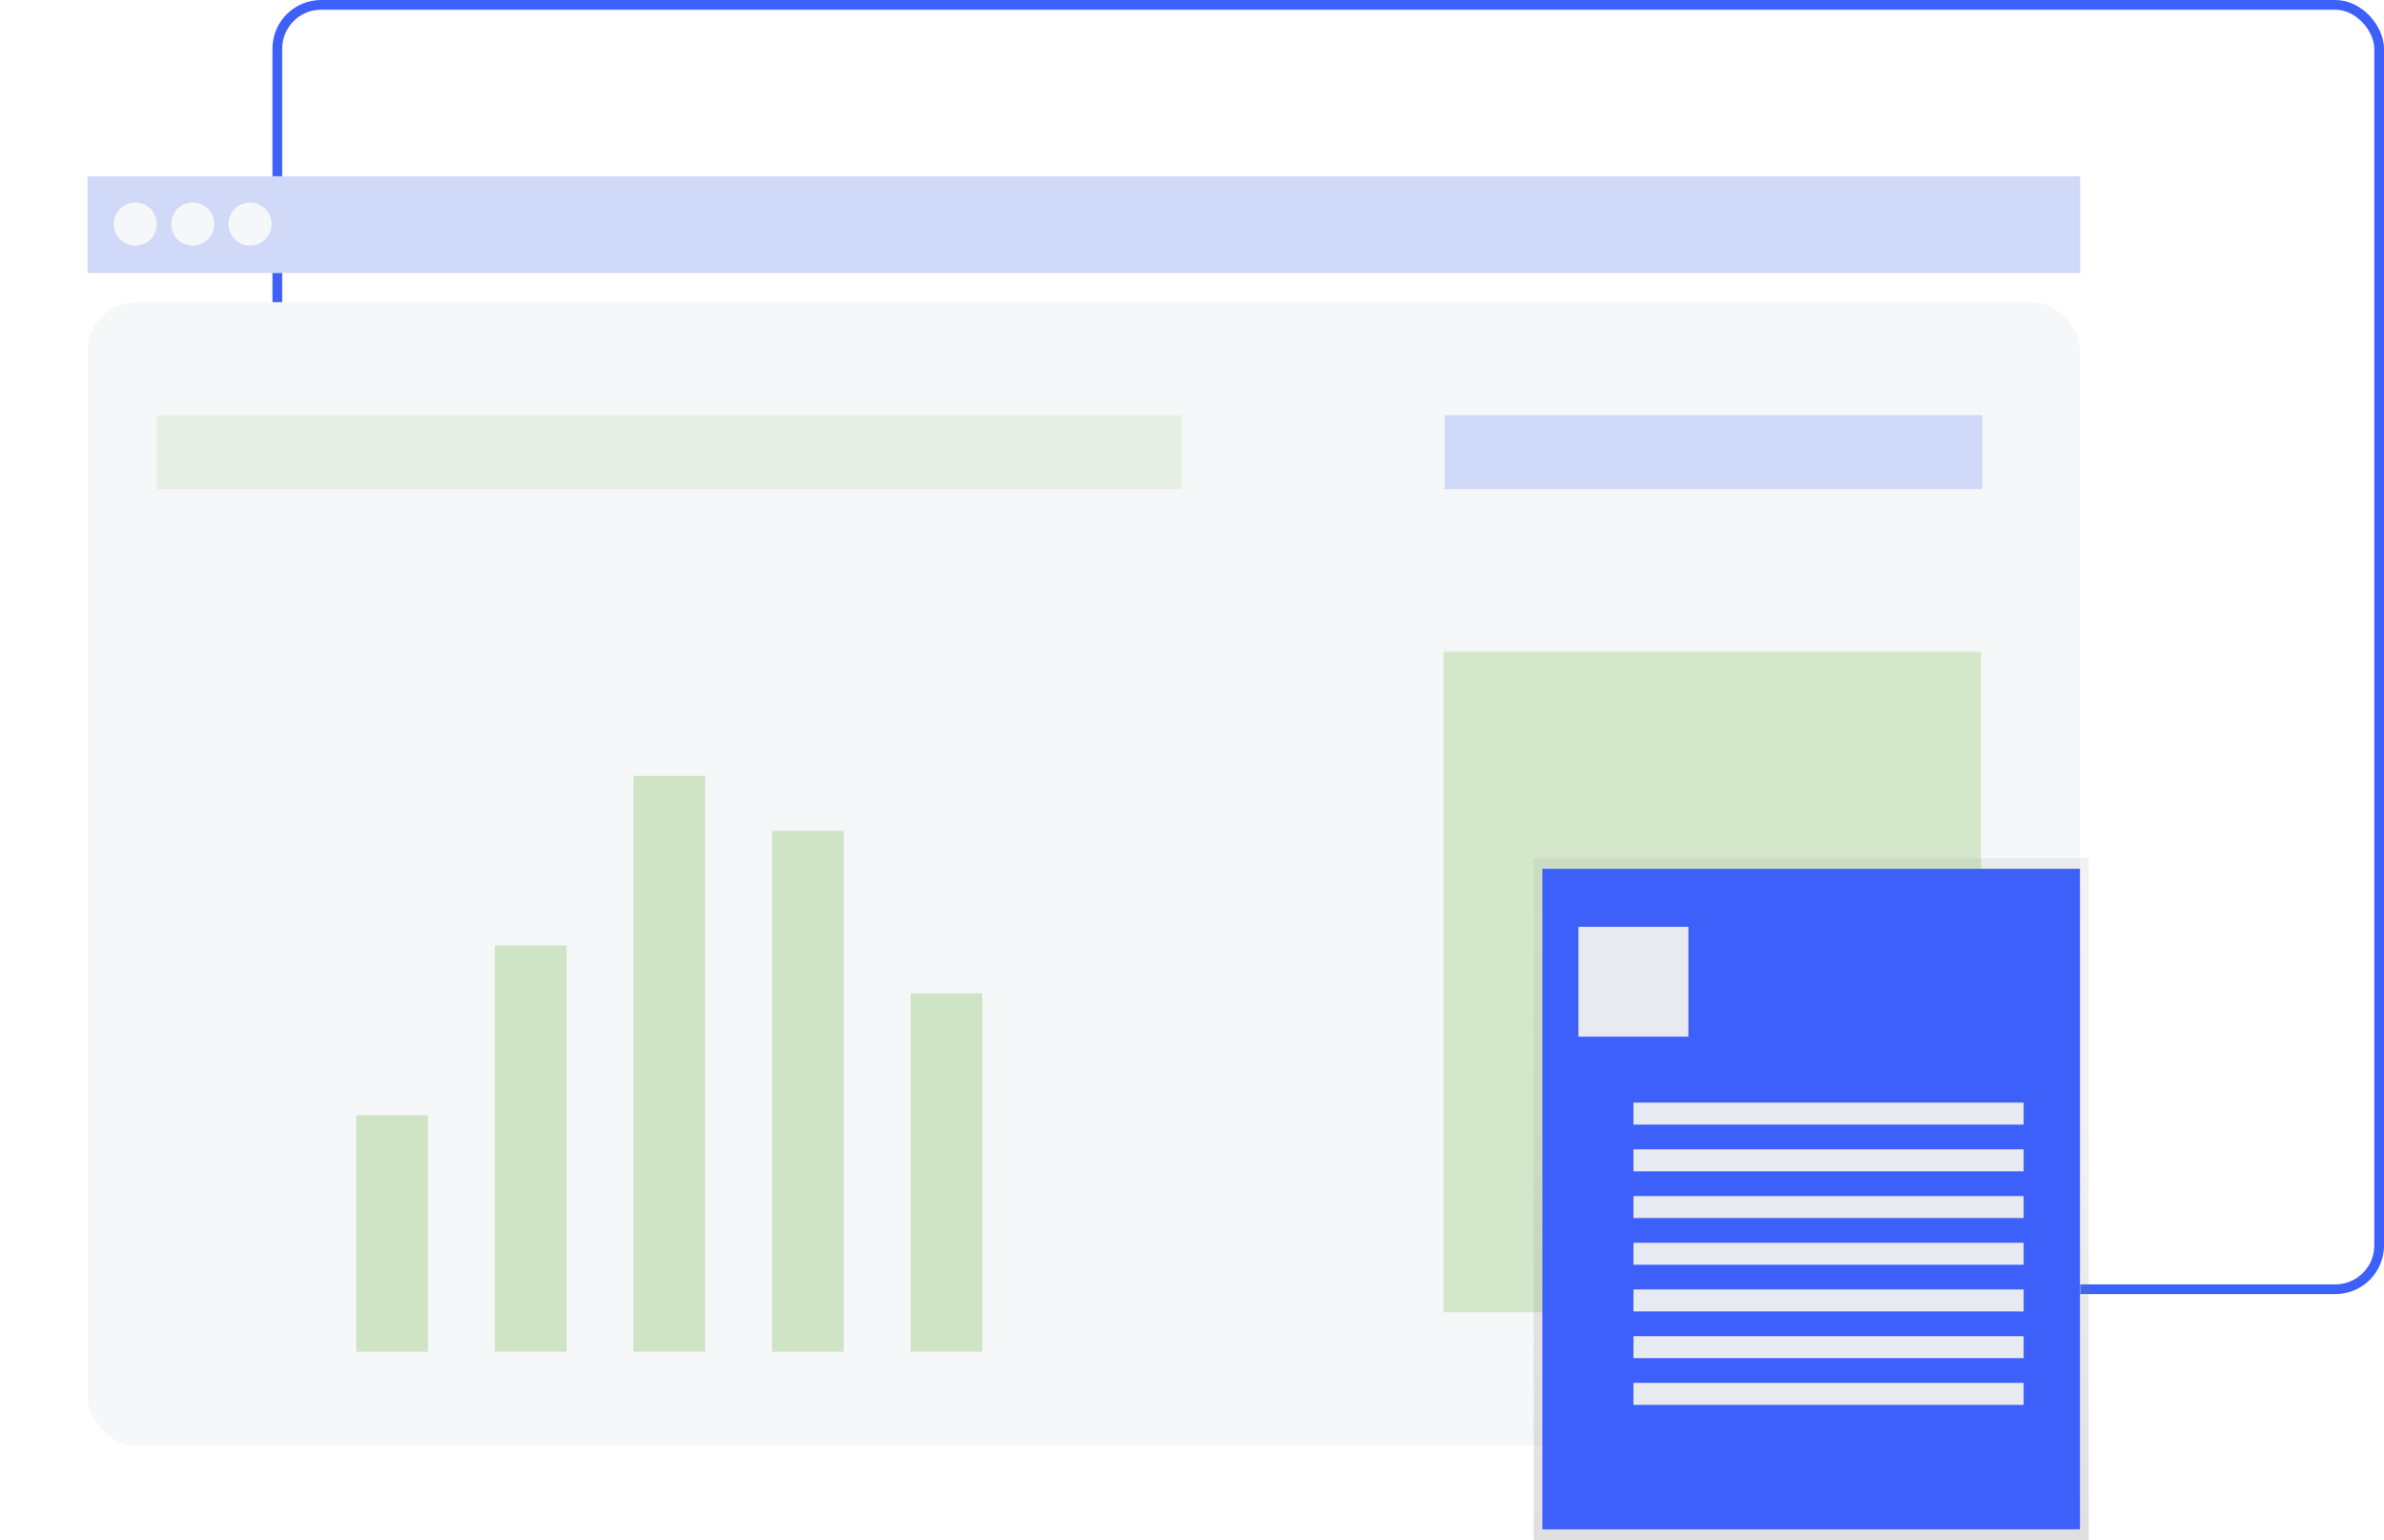 <svg xmlns="http://www.w3.org/2000/svg" xmlns:xlink="http://www.w3.org/1999/xlink" width="245" height="158.278" viewBox="0 0 245 158.278"><defs><style>.a,.m{fill:none;}.a{stroke:#3d5ffa;}.b{fill:#f6f7f9;}.c{opacity:0.2;}.d{fill:#3d5ffa;}.e{opacity:0.997;}.f,.h{fill:#cee4c4;}.f{opacity:0.4;}.g{opacity:0.999;}.i{opacity:0.865;}.j{fill:url(#c);}.k{fill:#e8eaf1;}.l{stroke:none;}.n{filter:url(#a);}</style><filter id="a" x="0" y="22.06" width="222.778" height="135.49" filterUnits="userSpaceOnUse"><feOffset dy="3" input="SourceAlpha"/><feGaussianBlur stdDeviation="3" result="b"/><feFlood flood-opacity="0.161"/><feComposite operator="in" in2="b"/><feComposite in="SourceGraphic"/></filter><linearGradient id="c" x1="0.5" y1="1" x2="0.5" gradientUnits="objectBoundingBox"><stop offset="0" stop-color="gray" stop-opacity="0.251"/><stop offset="0.54" stop-color="gray" stop-opacity="0.122"/><stop offset="1" stop-color="gray" stop-opacity="0.102"/></linearGradient></defs><g transform="translate(-1077.288 -1885.067)"><g class="a" transform="translate(1105.288 1885.067)"><rect class="l" width="217" height="133" rx="5"/><rect class="m" x="0.5" y="0.5" width="216" height="132" rx="4.5"/></g><g transform="translate(1086.288 1903.183)"><rect class="b" width="204.778" height="9.943"/><g class="c"><rect class="d" width="204.778" height="9.943"/></g><g class="n" transform="matrix(1, 0, 0, 1, -9, -18.12)"><rect class="b" width="204.778" height="117.49" rx="5" transform="translate(9 28.06)"/></g><ellipse class="b" cx="2.211" cy="2.211" rx="2.211" ry="2.211" transform="translate(2.699 2.7)"/><ellipse class="b" cx="2.211" cy="2.211" rx="2.211" ry="2.211" transform="translate(8.59 2.7)"/><ellipse class="b" cx="2.211" cy="2.211" rx="2.211" ry="2.211" transform="translate(14.484 2.7)"/><g class="e" transform="translate(7.119 24.554)"><rect class="f" width="105.336" height="7.611"/></g><g class="c" transform="translate(139.463 24.554)"><rect class="d" width="55.245" height="7.611"/></g><g class="g" transform="translate(27.621 61.63)"><rect class="h" width="7.365" height="24.309" transform="translate(0 34.867)"/><rect class="h" width="7.365" height="41.741" transform="translate(14.241 17.432)"/><rect class="h" width="7.365" height="59.173" transform="translate(28.482)"/><rect class="h" width="7.365" height="53.528" transform="translate(42.723 5.648)"/><rect class="h" width="7.365" height="36.83" transform="translate(56.965 22.343)"/></g><g class="i" transform="translate(139.342 48.863)"><rect class="h" width="55.245" height="67.89"/></g><rect class="j" width="57.035" height="70.09" transform="translate(148.612 70.071)"/><rect class="d" width="55.245" height="67.89" transform="translate(149.508 71.172)"/><rect class="k" width="11.296" height="11.296" transform="translate(153.218 77.13)"/><rect class="k" width="40.1" height="2.259" transform="translate(158.866 95.204)"/><rect class="k" width="40.1" height="2.259" transform="translate(158.866 100.004)"/><rect class="k" width="40.1" height="2.259" transform="translate(158.866 104.805)"/><rect class="k" width="40.1" height="2.259" transform="translate(158.866 109.606)"/><rect class="k" width="40.1" height="2.259" transform="translate(158.866 114.406)"/><rect class="k" width="40.1" height="2.259" transform="translate(158.866 119.207)"/><rect class="k" width="40.1" height="2.259" transform="translate(158.866 124.008)"/></g></g></svg>